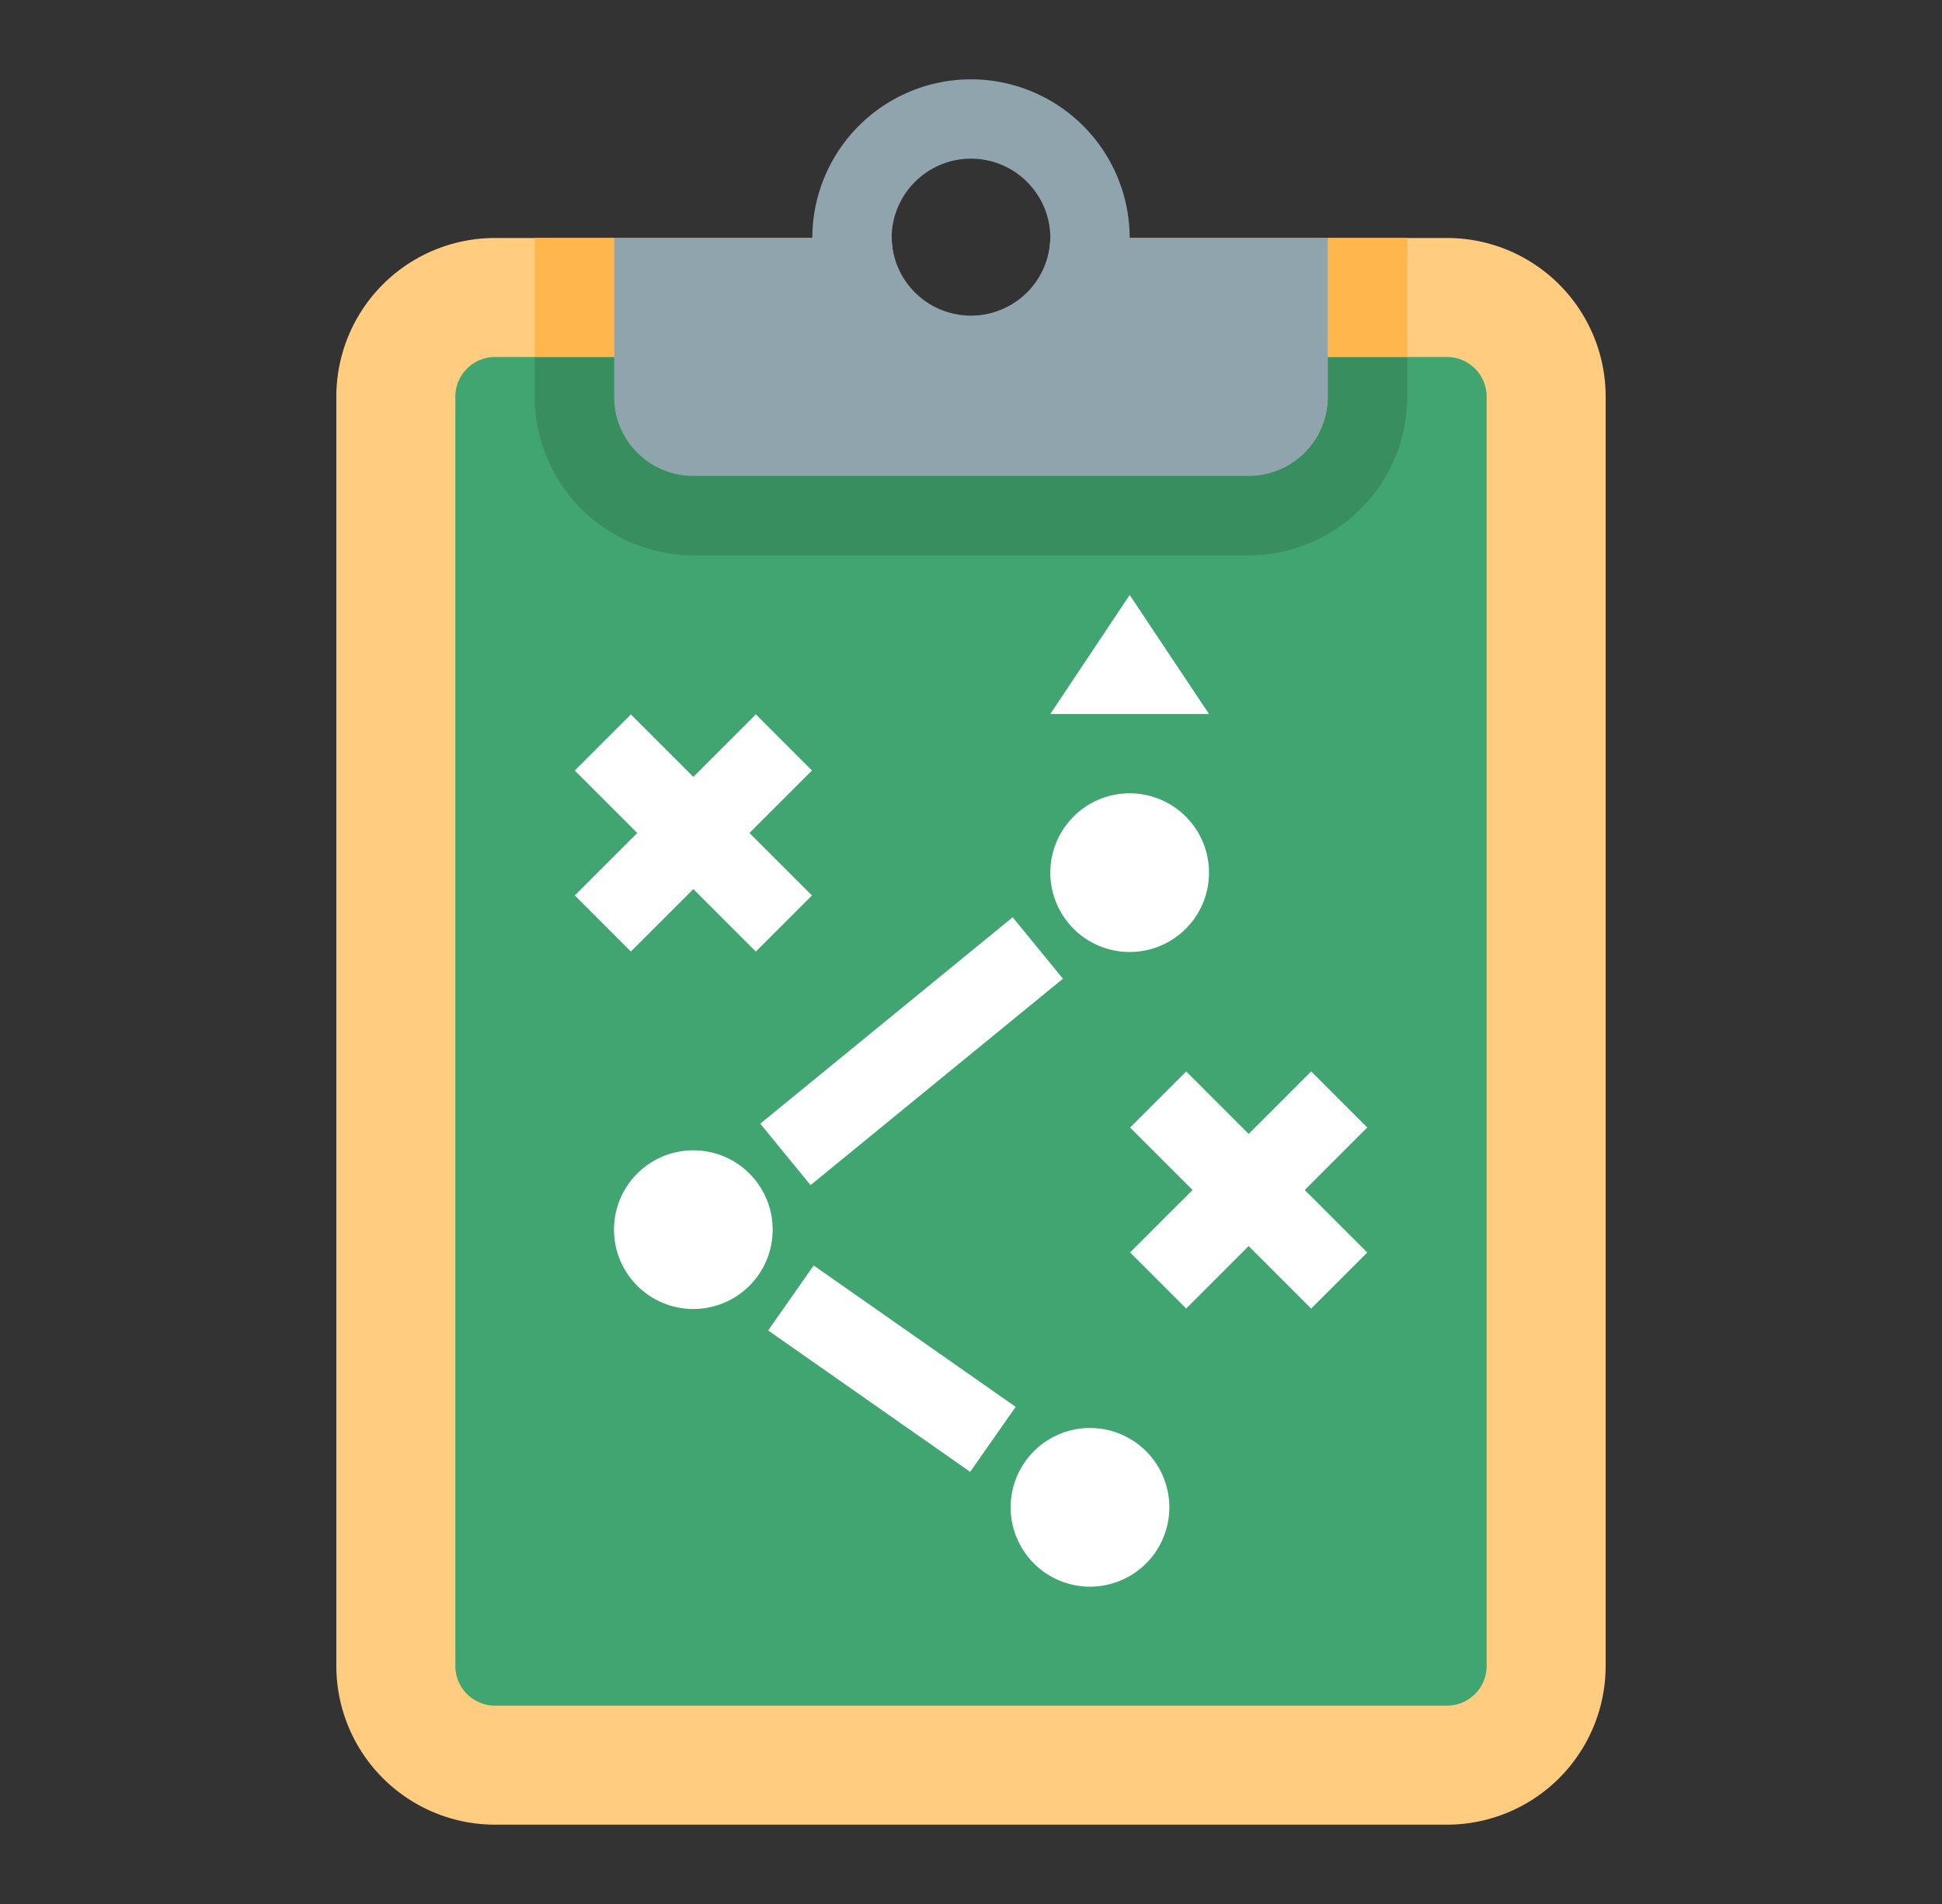 <svg xmlns="http://www.w3.org/2000/svg" width="51" height="50" fill="none"><rect width="100%" height="100%" fill="#333333" stroke="none"/><path fill="#FFCC80" d="M38 6.25H27.583A2.085 2.085 0 0 1 25.5 8.333a2.085 2.085 0 0 1-2.083-2.083H13a4.166 4.166 0 0 0-4.167 4.167V43.75A4.17 4.17 0 0 0 13 47.917h25a4.17 4.17 0 0 0 4.167-4.167V10.417A4.166 4.166 0 0 0 38 6.25"/><path fill="#41A571" d="M38 44.792H13a1.043 1.043 0 0 1-1.042-1.042V10.417c0-.574.467-1.042 1.042-1.042h25c.575 0 1.042.468 1.042 1.042V43.75c0 .574-.467 1.042-1.042 1.042"/><path fill="#90A4AE" d="M27.583 6.25a2.084 2.084 0 0 1-4.167 0h-7.291v4.167c0 1.152.931 2.083 2.083 2.083h14.584c1.15 0 2.083-.931 2.083-2.083V6.25z"/><path fill="#90A4AE" d="M25.5 2.083a4.17 4.17 0 0 0-4.167 4.167 4.17 4.17 0 0 0 4.167 4.167 4.17 4.17 0 0 0 4.167-4.167A4.17 4.17 0 0 0 25.5 2.083m0 6.25a2.085 2.085 0 0 1-2.083-2.083c0-1.149.933-2.083 2.083-2.083 1.149 0 2.083.934 2.083 2.083A2.085 2.085 0 0 1 25.5 8.333"/><path fill="#fff" d="M18.208 30.208a2.083 2.083 0 1 0 0 4.167 2.083 2.083 0 0 0 0-4.167M28.625 37.5a2.083 2.083 0 1 0 0 4.167 2.083 2.083 0 0 0 0-4.167m1.042-16.667a2.083 2.083 0 1 0 0 4.167 2.083 2.083 0 0 0 0-4.167M19.85 18.76l1.473 1.474-4.755 4.754-1.473-1.473z"/><path fill="#fff" d="m21.323 23.516-1.474 1.473-4.754-4.754 1.473-1.473zM34.433 28.136l1.473 1.473-4.755 4.754-1.473-1.473z"/><path fill="#fff" d="m35.906 32.891-1.473 1.473-4.755-4.754 1.473-1.473zM26.594 24.088l1.32 1.614-6.628 5.42-1.32-1.614zM21.368 33.232l5.305 3.713-1.195 1.707-5.305-3.713zM27.583 18.75h4.167l-2.083-3.125z"/><path fill="#398E5F" d="M34.875 9.375v1.042a2.083 2.083 0 0 1-2.083 2.083H18.208a2.083 2.083 0 0 1-2.083-2.083V9.375h-2.083v1.042a4.17 4.17 0 0 0 4.166 4.166h14.584a4.17 4.17 0 0 0 4.166-4.166V9.375z"/><path fill="#FFB74D" d="M14.042 6.25h2.083v3.125h-2.083zm20.833 0h2.083v3.125h-2.083z"/></svg>